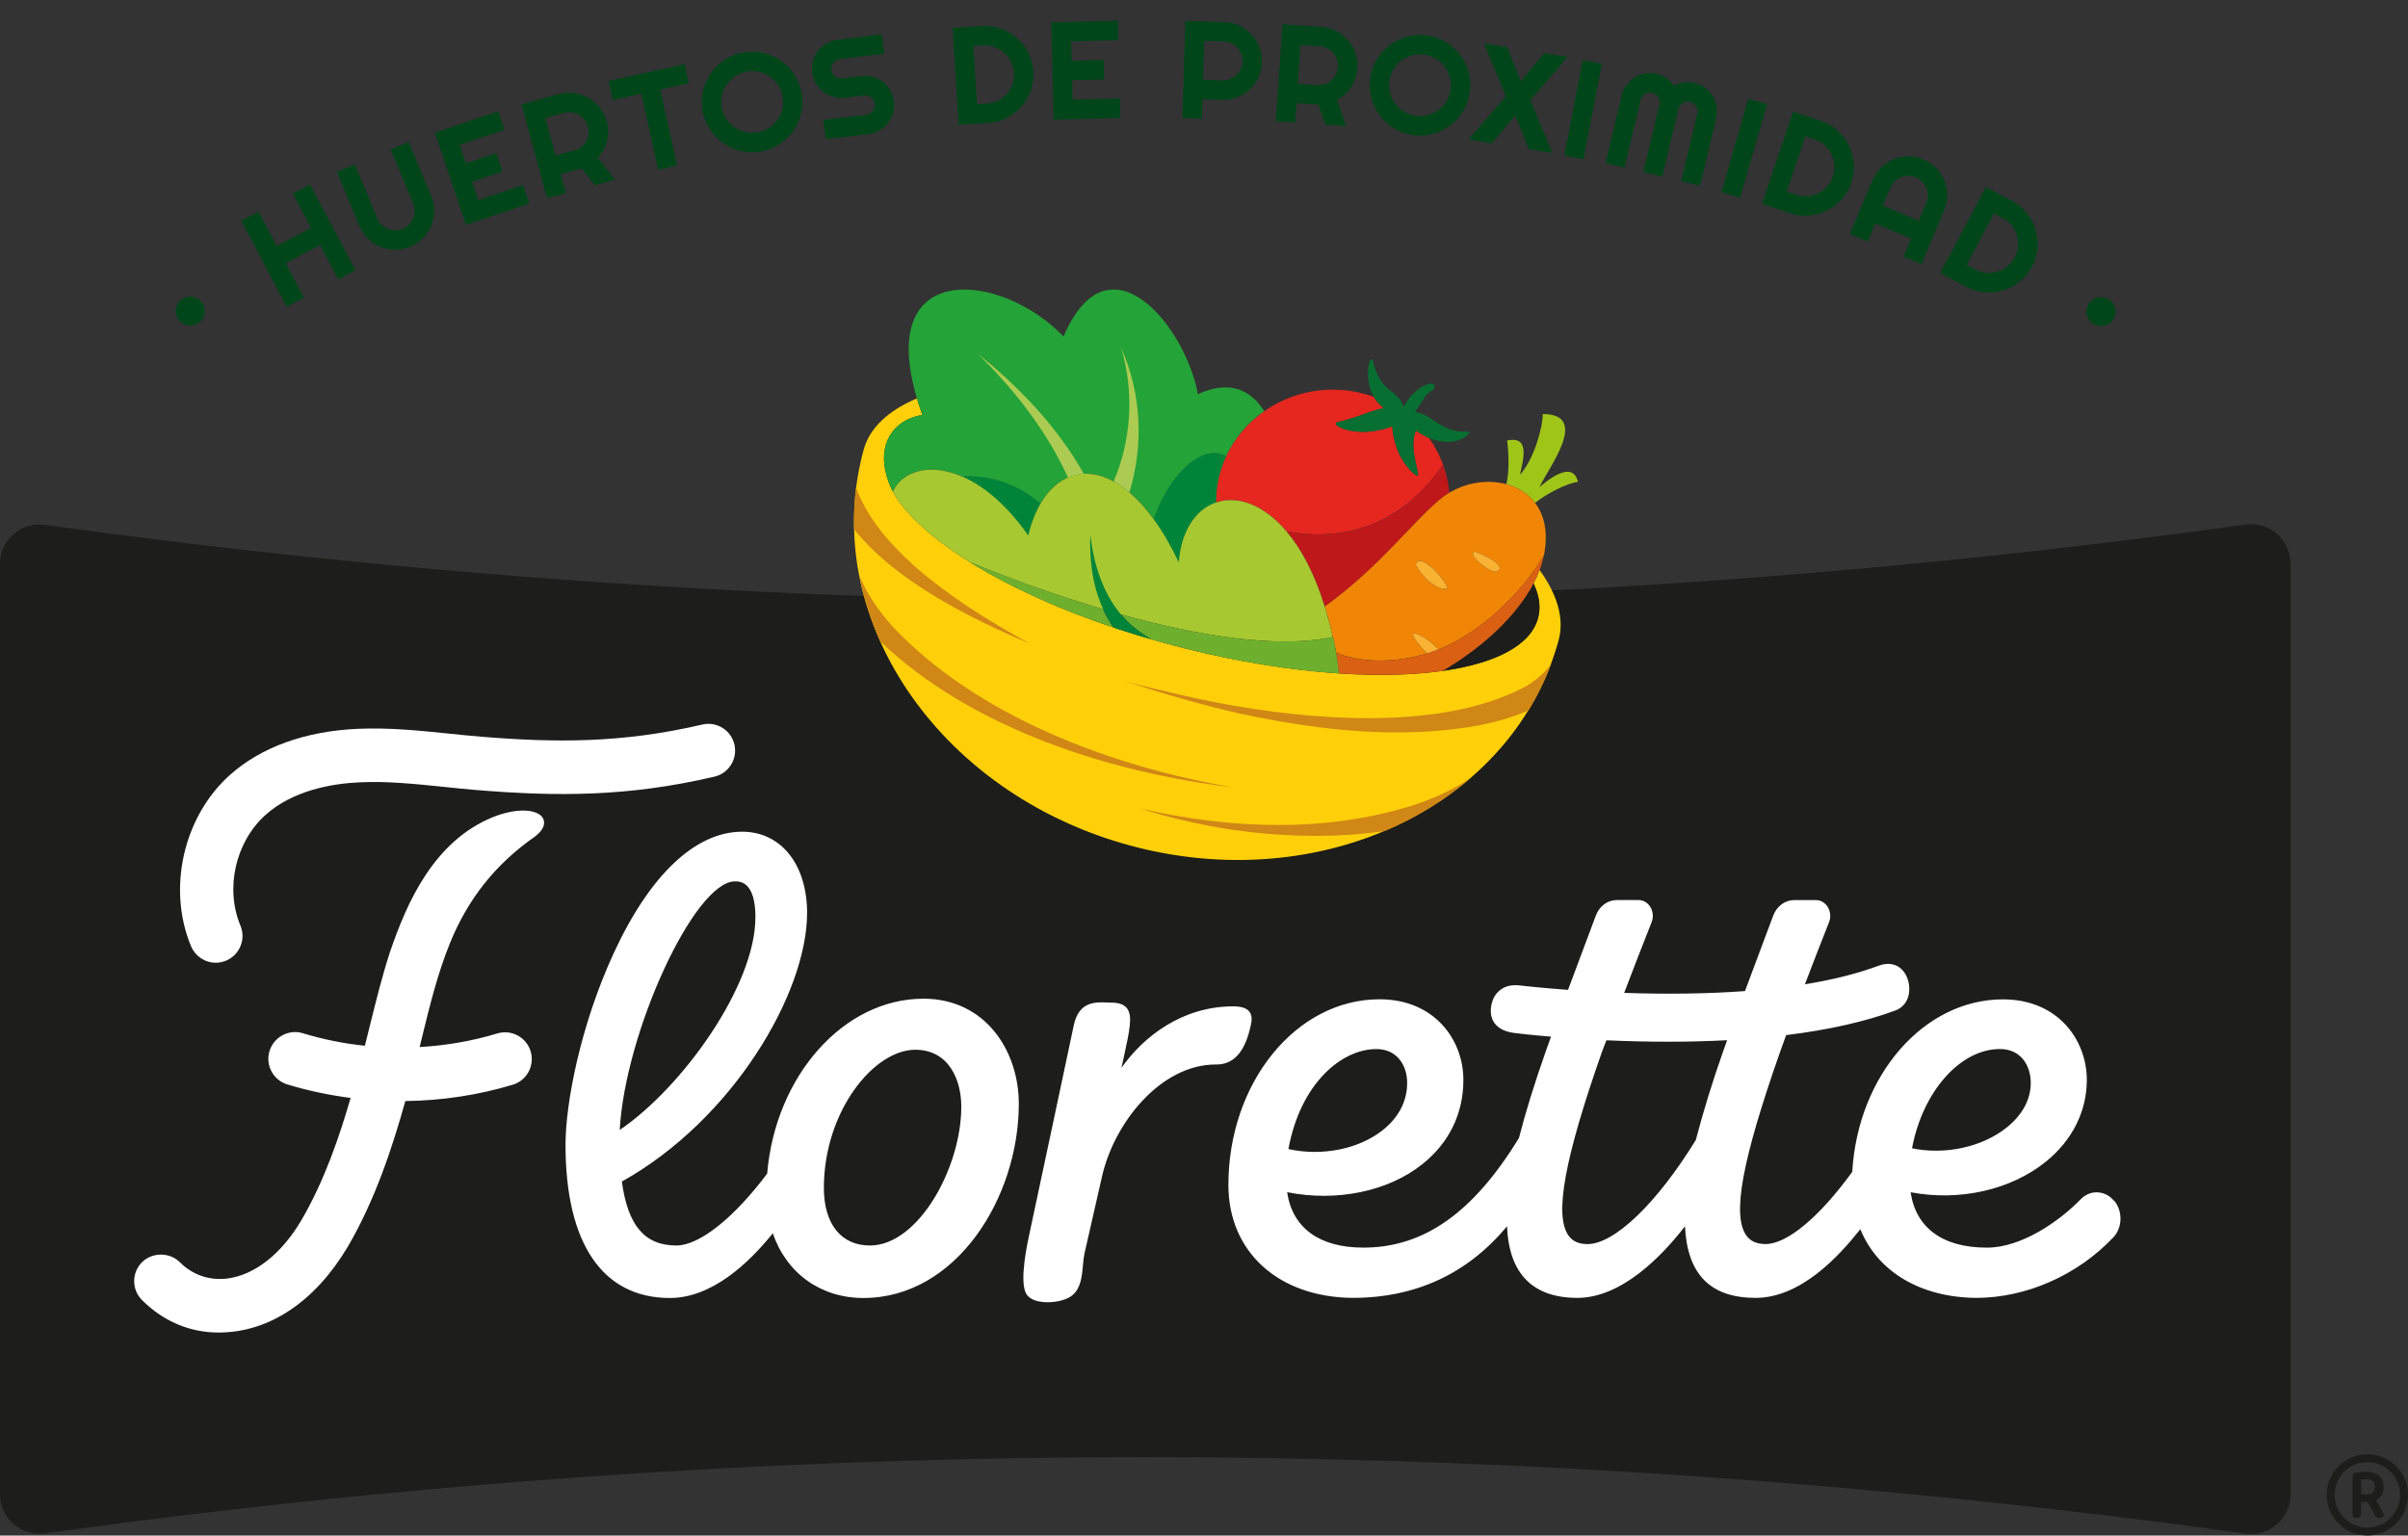 <?xml version="1.0" encoding="UTF-8"?> <svg xmlns="http://www.w3.org/2000/svg" id="AW" viewBox="0 0 595.28 379.67"><rect x="0" y="0" width="595.28" height="379.67" fill="#333333" stroke="none"/><defs><style> .cls-1 { fill: #076f32; } .cls-2 { fill: #a7c830; } .cls-3 { fill: #00461a; } .cls-4 { fill: #ffd407; } .cls-5 { fill: #bf181b; } .cls-6 { fill: #f18606; } .cls-7 { fill: #a0c519; } .cls-8 { fill: #d08715; } .cls-9 { fill: #1d1d1b; } .cls-10 { fill: #6eb02d; } .cls-11 { fill: #00843a; } .cls-12 { fill: #da6014; } .cls-13 { fill: #24a338; } .cls-14 { fill: #fff; } .cls-15 { fill: #ffd00a; } .cls-16 { fill: #e52720; } .cls-17 { fill: #accb53; } .cls-18 { fill: #f9b233; } </style></defs><g><path class="cls-3" d="M49.91,74.77c.29.39.5.83.61,1.29s.13.93.07,1.38c-.07.45-.22.89-.45,1.3-.24.41-.55.76-.93,1.05-.4.3-.84.5-1.3.61-.46.11-.92.13-1.38.06-.45-.07-.89-.22-1.3-.46-.42-.24-.77-.56-1.06-.95-.29-.39-.49-.82-.6-1.28s-.12-.92-.06-1.37c.07-.45.22-.89.45-1.3.24-.41.56-.77.96-1.07.39-.29.81-.48,1.27-.59.46-.11.92-.13,1.38-.06.45.07.88.22,1.29.45.41.23.76.54,1.05.94Z"></path><path class="cls-3" d="M75.12,73.58l-4.25,2.25-11.23-21.26,4.26-2.25,4.49,8.51,8.5-4.49-4.49-8.51,4.25-2.25,11.23,21.26-4.26,2.25-4.49-8.5-8.5,4.49,4.49,8.5Z"></path><path class="cls-3" d="M106.6,48.46c.51,1.23.76,2.48.74,3.75s-.26,2.47-.74,3.61c-.47,1.13-1.15,2.16-2.04,3.07-.89.91-1.94,1.62-3.17,2.13s-2.48.76-3.75.74-2.47-.26-3.61-.73c-1.13-.47-2.16-1.15-3.07-2.03s-1.62-1.94-2.13-3.17l-5.54-13.33,4.43-1.84,5.54,13.33c.25.61.61,1.13,1.06,1.57s.97.78,1.54,1.01c.57.24,1.17.36,1.81.36.64,0,1.26-.12,1.87-.37.61-.25,1.14-.61,1.58-1.07.45-.46.79-.97,1.02-1.54.24-.57.36-1.17.37-1.8,0-.63-.11-1.25-.37-1.86l-5.54-13.33,4.44-1.84,5.54,13.33Z"></path><path class="cls-3" d="M130.83,50.33l-15.62,5.26-7.67-22.79,15.62-5.26,1.54,4.56-11.06,3.72,1.54,4.56,7.49-2.52,1.54,4.56-7.49,2.52,1.53,4.54,11.06-3.72,1.54,4.56Z"></path><path class="cls-3" d="M139.88,47.73l-4.64,1.27-6.33-23.2,9.28-2.54c.85-.23,1.7-.35,2.55-.34s1.67.12,2.46.33c.79.22,1.55.53,2.27.94s1.38.91,1.97,1.49c.59.58,1.11,1.23,1.54,1.96.44.73.77,1.52,1,2.37.22.8.33,1.6.34,2.41,0,.81-.08,1.6-.27,2.39s-.47,1.53-.85,2.25c-.38.72-.85,1.38-1.41,1.98l4.23,5.36-4.93,1.35-3.3-4.12-5.18,1.45,1.27,4.64ZM134.81,29.17l2.54,9.28,4.64-1.27c.64-.17,1.2-.46,1.7-.85.49-.4.89-.86,1.2-1.4s.5-1.12.59-1.75c.09-.63.04-1.27-.13-1.9-.17-.64-.46-1.21-.86-1.7-.4-.5-.86-.9-1.4-1.21-.54-.31-1.12-.5-1.74-.59-.63-.09-1.26-.05-1.89.13l-4.64,1.27Z"></path><path class="cls-3" d="M167.37,40.92l-4.68,1.03-4.14-18.78-7.06,1.55-1.04-4.7,18.78-4.14,1.04,4.7-7.04,1.55,4.14,18.78Z"></path><path class="cls-3" d="M198.21,23.13c.19,1.12.23,2.23.11,3.32s-.36,2.14-.73,3.13c-.38,1-.87,1.94-1.5,2.81s-1.34,1.66-2.15,2.35c-.81.69-1.72,1.27-2.72,1.74-1,.47-2.06.8-3.18.99-1.12.19-2.23.23-3.32.11-1.09-.12-2.14-.36-3.14-.74s-1.94-.88-2.82-1.5-1.66-1.34-2.35-2.16c-.69-.82-1.27-1.72-1.74-2.71-.47-.99-.8-2.05-.99-3.17s-.23-2.23-.12-3.33c.11-1.1.36-2.14.74-3.14.38-.99.88-1.93,1.5-2.81.62-.88,1.34-1.66,2.16-2.34s1.72-1.26,2.72-1.73,2.05-.8,3.17-.99c1.12-.19,2.23-.23,3.33-.12,1.1.11,2.14.36,3.13.73.99.38,1.93.87,2.81,1.5.88.62,1.66,1.34,2.34,2.15.68.81,1.26,1.72,1.73,2.72.47,1,.8,2.06.99,3.18ZM193.5,23.93c-.18-1.04-.54-1.98-1.09-2.83-.55-.85-1.23-1.56-2.02-2.12s-1.68-.96-2.67-1.2c-.99-.24-2-.27-3.04-.1-1.05.18-1.99.54-2.84,1.1-.85.55-1.55,1.23-2.12,2.02s-.97,1.68-1.21,2.67c-.24.99-.27,2-.1,3.04.18,1.04.54,1.97,1.09,2.82.55.84,1.23,1.55,2.03,2.11.8.57,1.69.97,2.67,1.21s2,.27,3.04.09c1.04-.18,1.98-.54,2.83-1.09.85-.55,1.56-1.23,2.12-2.03s.96-1.69,1.21-2.66c.24-.98.27-1.98.1-3.02Z"></path><path class="cls-3" d="M200.76,17.87c-.12-.99-.04-1.94.23-2.85.27-.91.69-1.73,1.26-2.46.57-.73,1.26-1.33,2.08-1.82.82-.48,1.72-.79,2.71-.91l10.95-1.34.58,4.78-10.95,1.34c-.33.04-.64.14-.91.3-.27.16-.5.36-.7.6-.19.24-.33.52-.42.82-.09.3-.11.62-.07.95.04.33.14.64.3.92.16.28.36.51.6.7.24.19.52.33.82.42.3.09.62.11.95.07l4.78-.58c.99-.12,1.94-.05,2.86.22.92.27,1.74.68,2.47,1.25s1.33,1.27,1.81,2.09c.48.83.78,1.73.9,2.72.12.99.05,1.94-.22,2.85-.27.91-.68,1.73-1.25,2.46-.57.73-1.27,1.33-2.09,1.82s-1.73.79-2.72.91l-10.6,1.29-.58-4.78,10.6-1.29c.33-.04.64-.14.91-.3.27-.16.5-.36.7-.6.19-.24.33-.52.42-.82.09-.3.11-.62.07-.95-.04-.33-.14-.64-.3-.91-.16-.27-.36-.5-.6-.7-.24-.19-.52-.33-.82-.42s-.62-.11-.95-.07l-4.78.58c-.99.12-1.94.05-2.85-.23-.91-.27-1.73-.69-2.46-1.26-.73-.57-1.33-1.27-1.82-2.09s-.79-1.73-.91-2.72Z"></path><path class="cls-3" d="M255.46,17.7c.07,1.1,0,2.18-.23,3.21-.22,1.04-.57,2.02-1.04,2.94-.47.92-1.04,1.77-1.72,2.54-.68.78-1.45,1.45-2.31,2.03-.86.58-1.79,1.04-2.79,1.39s-2.06.56-3.16.62l-7.23.45-1.49-24,7.23-.45c1.1-.07,2.18,0,3.21.23,1.04.22,2.02.57,2.95,1.04.92.47,1.77,1.05,2.54,1.73s1.45,1.46,2.03,2.31c.58.85,1.04,1.78,1.39,2.79.35,1,.56,2.06.62,3.16ZM250.66,18c-.06-.99-.31-1.91-.73-2.76-.43-.85-.99-1.58-1.68-2.19s-1.49-1.08-2.39-1.41-1.85-.46-2.84-.4l-2.39.15.89,14.39,2.39-.15c.99-.06,1.92-.31,2.77-.73.85-.43,1.58-.99,2.2-1.68.61-.69,1.08-1.49,1.4-2.39.32-.9.45-1.84.39-2.84Z"></path><path class="cls-3" d="M276.94,29.16l-16.48.41-.59-24.04,16.48-.41.12,4.81-11.67.29.12,4.81,7.9-.19.12,4.81-7.9.19.12,4.79,11.67-.29.12,4.81Z"></path><path class="cls-3" d="M297.13,29.34l-4.81-.14.71-24.03,9.62.29c.88.03,1.73.17,2.54.42.81.25,1.56.6,2.26,1.04.7.44,1.33.96,1.9,1.57.57.6,1.05,1.27,1.45,2,.4.73.7,1.5.9,2.33s.29,1.67.27,2.56c-.04,1.32-.33,2.55-.87,3.71s-1.25,2.15-2.15,3-1.94,1.5-3.12,1.97c-1.18.47-2.43.68-3.75.64l-4.81-.14-.14,4.81ZM297.7,10.12l-.29,9.62,4.81.14c.66.02,1.28-.09,1.87-.32.59-.23,1.11-.56,1.56-.99.45-.42.81-.92,1.08-1.5s.41-1.2.43-1.86-.09-1.29-.32-1.88c-.23-.59-.56-1.12-.99-1.56-.42-.45-.92-.81-1.5-1.08-.57-.27-1.19-.41-1.85-.43l-4.81-.14Z"></path><path class="cls-3" d="M320.18,30.31l-4.8-.33,1.66-23.99,9.6.66c.88.06,1.72.23,2.52.52.8.29,1.54.66,2.22,1.13.68.47,1.29,1.01,1.84,1.64s1,1.31,1.37,2.05c.37.74.64,1.53.81,2.36.17.83.23,1.69.17,2.57-.06.83-.22,1.62-.48,2.39-.26.77-.61,1.49-1.04,2.16s-.95,1.29-1.55,1.84c-.6.55-1.26,1.02-1.98,1.41l2.23,6.46-5.1-.35-1.76-4.98-5.37-.34-.33,4.8ZM321.51,11.13l-.66,9.6,4.8.33c.66.04,1.29-.04,1.88-.25.6-.21,1.13-.52,1.59-.92.46-.41.84-.89,1.13-1.46.29-.57.46-1.18.5-1.84.04-.66-.04-1.29-.25-1.89-.21-.6-.52-1.14-.92-1.6s-.89-.84-1.45-1.13-1.17-.46-1.83-.5l-4.8-.33Z"></path><path class="cls-3" d="M363.39,22.48c-.13,1.13-.4,2.21-.82,3.22-.41,1.02-.94,1.95-1.58,2.81s-1.38,1.62-2.22,2.29c-.84.67-1.75,1.22-2.72,1.66-.97.43-2,.74-3.09.91s-2.2.2-3.33.07-2.21-.4-3.22-.82-1.95-.94-2.81-1.59-1.62-1.39-2.29-2.23-1.22-1.75-1.65-2.73c-.43-.98-.74-2.01-.91-3.09-.17-1.08-.2-2.19-.07-3.32s.4-2.21.82-3.23.94-1.96,1.59-2.81c.64-.85,1.38-1.61,2.23-2.28.84-.67,1.75-1.22,2.73-1.65.98-.43,2.01-.73,3.09-.9,1.08-.17,2.19-.2,3.32-.07,1.13.13,2.21.4,3.23.82s1.96.94,2.81,1.58c.85.64,1.61,1.38,2.28,2.22.67.84,1.22,1.75,1.65,2.72.43.97.73,2,.9,3.09.17,1.09.2,2.2.07,3.33ZM358.64,21.94c.12-1.04.03-2.05-.26-3.03-.29-.97-.74-1.84-1.35-2.6-.6-.76-1.35-1.39-2.23-1.9-.88-.51-1.84-.82-2.89-.94-1.06-.12-2.07-.03-3.03.26-.97.29-1.83.74-2.6,1.35-.77.6-1.4,1.35-1.91,2.23s-.82,1.84-.94,2.89-.03,2.05.26,3.01c.29.96.75,1.83,1.36,2.59.61.77,1.35,1.4,2.23,1.91.88.5,1.84.82,2.9.94,1.04.12,2.05.03,3.03-.26.97-.29,1.84-.75,2.6-1.36s1.4-1.35,1.9-2.22c.5-.87.82-1.83.94-2.87Z"></path><path class="cls-3" d="M383.71,37.81l-5.76-.92-3.34-8.4-5.81,6.93-5.73-.92,9.19-10.71-5.39-13.04,5.73.92,3.36,8.4,5.8-6.93,5.76.92-9.18,10.71,5.38,13.04Z"></path><path class="cls-3" d="M391.45,39.38l-4.73-.91,4.55-23.61,4.73.91-4.55,23.61Z"></path><path class="cls-3" d="M420.29,45.9l-4.67-1.11,3.97-16.71c.08-.33.09-.65.03-.96s-.17-.6-.33-.86c-.16-.26-.37-.49-.62-.67-.25-.19-.54-.32-.87-.4-.33-.08-.64-.09-.96-.04s-.6.16-.86.32c-.26.16-.49.37-.67.62-.19.25-.32.54-.4.87l-3.97,16.7-4.68-1.11,3.97-16.7c.08-.33.09-.64.04-.96-.05-.31-.16-.6-.32-.86-.16-.26-.37-.49-.62-.67-.25-.19-.54-.32-.87-.4-.33-.08-.65-.09-.96-.04-.31.05-.6.16-.86.32-.26.16-.49.37-.67.62-.19.25-.32.54-.4.87l-3.97,16.7-4.68-1.11,3.97-16.7c.23-.97.63-1.84,1.2-2.6.57-.77,1.24-1.39,2.03-1.88.79-.49,1.65-.81,2.59-.97.94-.16,1.89-.13,2.86.1.87.21,1.67.56,2.4,1.06s1.35,1.12,1.85,1.86c.78-.44,1.61-.71,2.48-.83s1.74-.08,2.61.13c.97.23,1.84.63,2.6,1.2.77.57,1.39,1.24,1.88,2.03.49.79.81,1.65.97,2.59.16.94.13,1.89-.1,2.86l-3.97,16.7Z"></path><path class="cls-3" d="M430.18,48.85l-4.62-1.33,6.66-23.1,4.62,1.33-6.66,23.1Z"></path><path class="cls-3" d="M457.68,45.15c-.35,1.05-.83,2.01-1.43,2.89-.6.88-1.29,1.65-2.07,2.33s-1.63,1.24-2.56,1.7c-.92.46-1.89.8-2.91,1.01-1.02.21-2.05.29-3.11.23-1.06-.06-2.11-.26-3.16-.62l-6.86-2.32,7.69-22.78,6.86,2.32c1.05.35,2.01.83,2.89,1.43s1.66,1.29,2.34,2.07c.68.78,1.25,1.64,1.7,2.57.45.93.79,1.89,1,2.9.21,1.01.29,2.04.23,3.11-.06,1.06-.26,2.11-.62,3.16ZM453.13,43.61c.32-.94.44-1.89.36-2.83s-.32-1.83-.73-2.66-.97-1.56-1.68-2.2-1.54-1.12-2.48-1.44l-2.27-.77-4.61,13.66,2.27.77c.94.32,1.89.44,2.84.37.95-.07,1.84-.32,2.67-.73s1.56-.97,2.2-1.68c.64-.71,1.11-1.54,1.43-2.48Z"></path><path class="cls-3" d="M475.03,65.31l-4.44-1.87,1.87-4.44-8.87-3.73-1.87,4.44-4.42-1.86,5.59-13.29c.52-1.23,1.23-2.28,2.15-3.16.92-.88,1.94-1.56,3.08-2.02,1.14-.47,2.34-.71,3.61-.72,1.27-.01,2.52.24,3.75.76,1.23.52,2.28,1.23,3.16,2.15.88.92,1.56,1.95,2.02,3.09.47,1.14.7,2.35.71,3.62,0,1.27-.24,2.52-.76,3.75l-5.59,13.29ZM474.32,54.58l1.87-4.44c.26-.61.38-1.23.38-1.87,0-.64-.12-1.24-.36-1.81-.23-.57-.57-1.09-1.01-1.55-.44-.46-.97-.82-1.58-1.07-.61-.26-1.23-.38-1.87-.38-.64,0-1.24.12-1.81.36-.57.23-1.09.57-1.54,1.01-.46.44-.82.97-1.07,1.58l-1.87,4.44,8.87,3.73Z"></path><path class="cls-3" d="M502.3,65.93c-.52.98-1.15,1.85-1.88,2.62-.73.77-1.54,1.42-2.42,1.96-.88.54-1.82.96-2.8,1.26s-2,.48-3.03.52c-1.04.04-2.07-.05-3.11-.28-1.04-.23-2.04-.6-3.02-1.12l-6.39-3.4,11.3-21.23,6.39,3.4c.98.52,1.85,1.15,2.62,1.88.77.73,1.42,1.54,1.97,2.42.54.88.96,1.82,1.26,2.81.3.99.47,2,.52,3.03.05,1.03-.05,2.07-.27,3.1-.23,1.04-.6,2.04-1.12,3.02ZM498.05,63.66c.47-.88.74-1.79.82-2.74.08-.95-.02-1.86-.29-2.75-.27-.88-.7-1.7-1.3-2.45-.6-.75-1.33-1.36-2.21-1.82l-2.12-1.13-6.78,12.73,2.12,1.13c.88.47,1.79.74,2.74.82.95.08,1.87-.01,2.75-.28.88-.27,1.7-.7,2.44-1.3s1.35-1.34,1.82-2.22Z"></path><path class="cls-3" d="M522.27,79.19c-.29.39-.65.71-1.07.95-.42.24-.85.39-1.3.46-.45.07-.91.04-1.38-.06-.46-.11-.89-.31-1.27-.59-.4-.3-.72-.66-.96-1.07-.24-.41-.39-.85-.45-1.3-.07-.45-.04-.91.07-1.38s.31-.9.61-1.29.65-.71,1.06-.94c.41-.23.84-.38,1.29-.45.45-.07.91-.04,1.38.06.46.11.9.31,1.3.61.38.29.7.64.93,1.05.24.41.39.85.45,1.3.07.45.05.91-.06,1.37-.11.46-.3.88-.6,1.28Z"></path></g><g id="LOGO"><path id="REGISTERED_TRADEMARK" data-name="REGISTERED TRADEMARK" class="cls-9" d="M587.42,370.91c1.2-.59,1.83-1.72,1.83-3.31,0-2.35-1.59-3.69-4.37-3.69-.91,0-1.95.14-2.49.27-.68.15-.82.58-.82.91v9.52c0,.22.11.72,1.17.72.96,0,.96-.85.96-1.53v-2.5c.66.11,1.14.1,1.63.08l1.85,3.42c.31.49.7.53,1.11.53.56,0,.81-.21.92-.39.1-.16.17-.42-.03-.81l-1.78-3.21ZM587.09,367.57c0,1.36-.66,1.96-2.14,1.96-.43,0-.85-.05-1.24-.13v-3.51c.4-.09.8-.13,1.24-.13,1.91,0,2.14,1.04,2.14,1.82ZM585.23,359.57c-5.54,0-10.05,4.51-10.05,10.05s4.51,10.05,10.05,10.05,10.05-4.51,10.05-10.05-4.51-10.05-10.05-10.05ZM593.32,369.62c0,4.46-3.63,8.09-8.09,8.09s-8.09-3.63-8.09-8.09,3.63-8.09,8.09-8.09,8.09,3.63,8.09,8.09Z"></path><path id="BLACK_SHAPE" data-name="BLACK SHAPE" class="cls-9" d="M555.12,129.7c-181.34,25.17-362.67,25.19-544.01.07C5.24,128.96,0,133.49,0,139.42v230.06c0,5.93,5.24,10.47,11.11,9.65,181.34-25.13,362.67-25.11,544.01.07,5.87.82,11.12-3.72,11.12-9.65v-230.19c0-5.93-5.24-10.47-11.12-9.65Z"></path><path id="FLORETTE" class="cls-14" d="M522.65,296.97c-1.05-1.31-2.5-2.07-4.07-2.15-1.58-.1-3.07.54-4.23,1.73-5.37,5.51-14.66,11.94-23.18,11.94-10.89,0-17.54-4.86-18.85-13.7,12.04,2.3,24.76-.55,33.42-7.54,6.54-5.28,10.14-12.46,10.14-20.22,0-9.9-7.13-19.93-20.74-19.93-19.52,0-35.85,18.72-37.25,42.65-8.11,11.18-16.11,17.85-21.41,17.85-2.2,0-3.76-.7-4.78-2.13-3.55-5.02-1.06-18.57,8.33-45.32l1.52-4.21c10.49-1.29,19.56-3.33,26.97-6.08,1.57-.58,2.67-1.74,3.18-3.33.61-1.94.25-4.37-.89-6.03-1.44-2.08-3.78-2.7-6.43-1.71-5.1,1.91-11.21,3.45-18.19,4.58,1.83-4.81,3.83-9.93,5.96-15.34.52-1.31.36-2.78-.42-3.93-.67-.98-1.69-1.55-2.81-1.55h-5.37c-2.29,0-4.33,1.52-5.21,3.88-1.05,2.84-2.14,5.73-3.24,8.65-1.24,3.29-2.49,6.63-3.73,9.97-9.06.67-19.1.81-29.86.45,2.16-5.72,4.53-11.77,6.78-17.48.52-1.31.36-2.78-.42-3.93-.67-.98-1.69-1.55-2.81-1.55h-5.37c-2.29,0-4.33,1.52-5.2,3.88-1.05,2.82-2.12,5.68-3.21,8.58-1.21,3.22-2.44,6.48-3.65,9.75-7.26-.53-11.87-1.09-11.91-1.09-3.77-.46-5.55,1.5-6.27,2.72-.5.84-1.55,3.53-.41,5.89.83,1.72,2.59,2.78,5.22,3.13.03,0,3.36.44,9.17.92l-1.21,3.35c-2.95,8.41-5.15,15.51-6.72,21.7-11.3,18.49-23.52,27.11-38.46,27.11-10.88,0-17.54-4.85-18.85-13.7,12.28,2.44,25.03-.19,33.48-6.97,6.6-5.29,10.09-12.49,10.09-20.8,0-9.9-7.13-19.93-20.74-19.93-20.6,0-37.35,20.59-37.35,45.9,0,16.53,12.32,27.75,30.67,27.93,15.62,0,28.46-5.96,38.21-17.71.26,5.99,1.85,10.36,4.82,13.34,2.89,2.9,7.12,4.37,12.57,4.37,11,0,20.98-10.43,26.6-17.7.57,11.9,6.3,17.7,17.45,17.7s20.55-10.21,25.9-16.98c4.28,10.53,14.87,16.85,28.62,16.98,12.39,0,25.08-5.6,33.94-14.98,2.23-2.36,2.34-6.4.25-8.99ZM472.67,283.93c2.63-14.04,11.9-24.55,21.75-24.55,5.25,0,7.6,4.2,7.6,8.37s-2.13,8-6,11.08c-6.05,4.81-15.15,6.78-23.34,5.1ZM426.96,257.2l-.89,2.48h0c-2.64,7.46-5.01,15.13-6.85,22.2-9.61,15.63-20.11,25.73-26.78,25.73-2.15,0-3.68-.69-4.69-2.11-3.55-5.01-1.01-18.99,8.24-45.33l1.12-2.95c10.4.47,20.5.48,29.86-.02ZM318.51,284.12c2.97-16.24,13.13-24.73,21.75-24.73,5.25,0,7.6,4.2,7.6,8.37,0,4.54-2.12,8.61-6.13,11.75-5.91,4.64-14.96,6.43-23.22,4.61ZM300.56,263.2c-13.68,0-25.29,14.55-28.21,28.04l-4.27,18.76c-.18.83-.27,1.8-.36,2.83-.24,2.63-.51,5.62-2.54,7.37-1.43,1.23-4,1.79-6.2,1.79-.39,0-.76-.02-1.12-.05-1.29-.13-3.01-.52-3.94-1.7-1.73-2.2-.73-9.1.42-14.51l6.05-28.39c1.68-7.85,3.29-15.41,5.06-23.84,1.23-5.88,5.34-5.73,8.06-5.63.35.01.7.03,1.02.03,2.03,0,3.27.42,4.03,1.36,1.5,1.87.73,5.39-.81,12.41l-.51,2.35c5.52-7.82,15.1-15.19,27.62-15.19,1.97,0,3.27.41,3.96,1.27.86,1.05.57,2.49.42,3.27h0c-1.43,6.72-4.18,9.85-8.66,9.85ZM228.24,246.94c-19.62,0-36.54,18.98-38.59,43.24-8.2,10.97-16.78,17.78-22.42,17.78-7.84,0-12.01-4.88-13.5-15.81,27.41-15.3,45.79-46.6,45.79-66.4,0-12.02-6.45-20.1-16.05-20.1-11.6,0-22.92,10.76-31.87,30.28-8.11,17.69-11.8,36.82-11.8,47.11,0,24.44,9.16,37.9,25.8,37.9,10.29,0,19.39-8.46,25.44-16,3.4,9.91,11.87,16,22.39,16,22.99,0,38.43-24.84,38.43-48.04,0-12.91-8.12-25.97-23.63-25.97ZM237.64,273.62c0,15.14-10.63,34.34-22.58,34.34-7.13,0-11.39-5.32-11.39-14.24,0-18.93,12.35-34.16,22.58-34.16,8.4,0,11.39,7.57,11.39,14.06ZM186.74,226.83c0,16.89-18.07,42.07-33.54,52.56,1.33-24.15,18.47-61.46,28.48-61.46,1.25,0,5.07,0,5.07,8.9ZM134.21,202.31c.45.79.79,2.45-2.05,4.6-9.65,6.74-16.5,15.36-20.96,26.37-3.03,7.49-4.99,15.5-6.88,23.24l-.58,2.37c6.6-.37,13.05-1.5,19.19-3.36,1.69-.51,3.48-.34,5.04.5,1.56.84,2.7,2.23,3.21,3.92.51,1.69.33,3.48-.5,5.04-.83,1.56-2.22,2.7-3.91,3.21-8.51,2.57-17.44,3.93-26.56,4.04-3.17,11.26-7.36,24.29-14.29,36.12-8.09,13.53-19.34,21.03-31.67,21.12h-.19c-7.15,0-13.7-2.77-18.95-8.03-1.25-1.25-1.94-2.91-1.94-4.68,0-1.77.69-3.43,1.94-4.68,2.5-2.5,6.85-2.5,9.35,0,3.16,3.17,7.34,4.59,11.76,4.03,6.76-.87,13.43-6.13,18.3-14.44,5.85-9.99,9.57-21.3,12.16-30.21-5.37-.69-10.64-1.81-15.66-3.34-3.49-1.07-5.46-4.77-4.39-8.26,1.06-3.48,4.77-5.47,8.26-4.39,4.9,1.5,10.05,2.54,15.31,3.09.44-1.71.86-3.44,1.29-5.17,1.47-5.94,2.99-12.09,4.89-17.92,4.23-12.48,10.95-27.56,25.53-33.46,5.54-2.24,10.95-2.11,12.33.3ZM176.63,192.03c-21.37,5.01-38.97,4.94-58.84,3.31-2.68-.22-5.38-.5-8.08-.78-6.89-.71-14.01-1.45-20.71-1.13-6.89.31-16.54,1.96-23.35,8.06-7.44,6.66-10.05,18.18-6.21,27.39.68,1.63.68,3.43.01,5.06-.67,1.63-1.94,2.91-3.57,3.59-.81.34-1.67.51-2.54.51-2.68,0-5.07-1.6-6.11-4.07-5.94-14.24-1.9-32.05,9.59-42.34,7.69-6.88,18.61-10.83,31.57-11.42,7.71-.34,15.2.42,22.45,1.17,2.66.27,5.33.55,8.03.77,18.62,1.53,35.05,1.61,54.74-3,1.72-.4,3.49-.11,4.99.82,1.5.93,2.55,2.39,2.95,4.11.4,1.72.11,3.5-.82,5-.93,1.5-2.39,2.55-4.11,2.95Z"></path><g id="ICON"><path class="cls-15" d="M380.61,140.93c-.41,1.1-.91,2.21-1.5,3.33,1.38,2.93,1.82,5.76,1.15,8.41-1.73,6.87-10.5,11.34-23.61,13.21-7.34,1.04-16.04,1.27-25.64.63-11.75-.78-24.83-2.84-38.42-6.27-1.69-.43-3.35-.87-5-1.33-.08-.02-.17-.04-.26-.07-.4-.11-.79-.22-1.18-.34-1.23-.35-2.45-.7-3.66-1.06-.46-.14-.92-.27-1.37-.41-1.59-.49-3.17-.98-4.72-1.5-.14-.05-.28-.1-.42-.14-.44-.15-.87-.3-1.31-.45-.97-.33-1.94-.66-2.89-.99-.45-.16-.9-.32-1.35-.49-1.14-.41-2.26-.83-3.37-1.25-.39-.15-.79-.3-1.18-.45-1.45-.56-2.88-1.13-4.27-1.71-.21-.09-.41-.18-.62-.26-1.2-.5-2.37-1.01-3.53-1.53-.41-.18-.81-.36-1.21-.55-1.02-.46-2.03-.93-3.01-1.4-.33-.16-.66-.31-.99-.47-1.27-.62-2.51-1.24-3.73-1.87-.23-.12-.45-.24-.68-.36-.99-.52-1.96-1.04-2.9-1.57-.35-.2-.7-.39-1.04-.59-.89-.51-1.76-1.01-2.61-1.52-.25-.15-.51-.3-.76-.46-1.06-.65-2.1-1.31-3.09-1.96-.22-.15-.44-.3-.66-.45-.78-.52-1.54-1.05-2.27-1.57-.28-.2-.57-.41-.84-.61-.73-.54-1.43-1.07-2.12-1.61-.18-.14-.36-.28-.53-.42-.83-.67-1.62-1.33-2.37-2-.19-.16-.36-.33-.54-.49-.57-.52-1.11-1.04-1.63-1.55-.11-.11-.24-.22-.35-.33-1.4-1.42-3.84-3.9-5.41-6.94-.18-.34-.35-.69-.5-1.04,0,0-.01,0-.01-.01-.09-.2-.17-.4-.25-.59-.08-.19-.16-.38-.24-.57-.05-.13-.09-.27-.14-.4-.14-.39-.28-.79-.38-1.17-2.35-8.04,1.69-14.02,8.81-15.15-.51-1.43-.95-2.78-1.34-4.1-7,2.98-11.66,7.22-13.15,12.66-.87,3.15-1.49,6.32-1.89,9.49h0s0,.05,0,.07c-.03.24-.05.48-.08.72-.04.38-.09.76-.12,1.14-.03.27-.05.54-.07.81-.03.35-.06.7-.08,1.05-.02.28-.03.56-.05.84-.02.34-.04.68-.05,1.02-.01.29-.02.57-.03.86,0,.34-.02.67-.02,1,0,.29,0,.58,0,.86,0,.33,0,.66,0,.99,0,.29.01.58.02.87,0,.33.02.66.03.99.01.29.03.58.04.87.02.33.04.66.06.99.02.29.04.57.06.86.03.33.06.67.09,1,.03.28.05.56.08.84.04.34.08.68.12,1.03.03.27.06.54.1.81.05.36.11.73.16,1.09.04.25.07.49.11.74.08.5.17.99.26,1.49.05.25.09.49.14.74.09.46.18.92.28,1.38.05.25.11.5.17.75.08.35.16.7.24,1.05.07.27.14.54.21.81.08.33.17.66.26.99.08.28.15.56.23.83.09.32.18.64.27.95.08.28.17.56.26.84.1.31.19.62.3.93.09.28.19.56.28.85.1.31.21.61.32.92.1.28.2.56.3.84.11.31.23.61.34.91.11.28.21.56.32.84.12.3.24.61.37.91.11.28.23.55.34.83.13.3.26.61.39.91.12.27.24.54.36.81.14.31.28.62.43.93.12.26.24.52.37.78.16.33.32.65.48.98.12.24.23.48.36.72.21.42.43.83.65,1.25.16.3.32.59.48.89.21.39.43.78.65,1.17.14.24.28.48.42.72.18.31.36.62.54.92.15.25.31.5.46.76.18.29.36.58.54.87.16.26.33.51.49.77.18.28.36.56.55.84.17.26.34.51.52.77.19.28.37.55.57.82.18.26.36.51.54.76.19.27.39.54.58.81.18.25.37.5.56.76.2.27.4.53.61.8.19.25.38.5.58.75.21.26.42.53.63.79.2.24.39.49.59.73.22.27.44.53.66.79.2.24.4.47.6.71.23.27.46.53.69.79.2.23.4.46.6.68.25.28.5.55.75.82.19.21.39.42.58.63.32.34.65.68.97,1.02.26.27.53.54.79.81.32.33.65.65.97.97.21.2.42.4.63.6.27.26.54.52.81.77.23.21.45.42.68.63.26.24.52.48.79.72.24.21.48.42.72.63.26.23.53.46.79.69.24.21.49.42.74.63.27.22.53.45.8.67.25.21.5.41.76.62.27.22.55.44.82.66.26.2.51.4.77.6.28.22.56.43.84.64.26.2.52.39.79.59.28.21.57.42.86.62.27.19.53.39.8.58.29.21.59.41.88.61.27.19.54.37.81.55.31.21.62.41.92.61.26.17.53.35.79.52.33.21.66.42,1,.63.25.16.5.32.76.48.43.26.87.52,1.3.78.31.18.62.37.94.55.44.25.88.51,1.32.76.26.15.52.29.78.43.35.19.7.39,1.06.58.28.15.57.3.85.44.34.18.68.35,1.02.52.3.15.6.3.89.44.34.17.67.33,1.01.49.3.15.61.29.92.43.34.16.68.31,1.02.47.31.14.62.28.93.42.34.15.68.3,1.03.45.31.13.63.27.95.4.35.14.69.29,1.04.43.32.13.64.26.96.38.35.14.71.27,1.06.41.32.12.64.24.96.36.36.13.73.26,1.09.39.32.11.64.23.96.34.38.13.76.26,1.14.38.31.1.62.21.94.31.41.13.82.26,1.23.38.29.09.58.18.87.27.55.16,1.1.32,1.65.47.15.04.3.09.46.13.71.2,1.42.38,2.13.56.2.05.4.1.6.15.5.12,1.01.25,1.51.36.27.06.53.12.8.18.43.1.87.19,1.3.28.3.06.61.12.91.18.39.08.79.16,1.18.23.33.06.66.12.99.18.36.06.72.13,1.08.19.36.06.72.12,1.07.17.32.05.64.1.97.14.39.06.78.11,1.17.17.27.04.54.07.81.1.44.06.88.11,1.32.16.15.02.3.03.44.05,41.6,4.49,80.04-17.42,90.02-53.7h0c1.48-5.39-.31-11.37-4.72-17.45Z"></path><path class="cls-8" d="M217.63,158.61c22.68,21.61,56.89,32.46,87.33,36.1-29.95-5.09-63.66-17.6-84.63-40.15-3.28-3.78-6.21-7.94-7.98-12.49,1.09,5.66,2.87,11.2,5.27,16.54Z"></path><path class="cls-8" d="M377.29,169.64c-1.69.93-3.47,1.76-5.33,2.5-.64.26-1.29.51-1.96.75-.06.02-.11.04-.17.06-4.25,1.52-8.87,2.61-13.71,3.35-.16.02-.32.05-.48.08-.61.09-1.23.17-1.84.25-.27.03-.54.07-.81.1-.56.07-1.13.13-1.69.18-.33.03-.66.07-1,.1-.53.05-1.06.09-1.6.14-.38.03-.76.06-1.14.09-.5.04-1.01.07-1.52.1-.42.02-.83.05-1.25.07-.48.02-.96.04-1.44.06-.46.02-.91.03-1.37.04-.45.01-.9.02-1.35.03-.5,0-1,.01-1.5.02-.41,0-.83,0-1.24,0-.56,0-1.11,0-1.67-.01-.36,0-.72,0-1.08-.02-.65-.01-1.3-.03-1.94-.05-.27,0-.55-.02-.82-.03-.83-.03-1.65-.07-2.48-.11-.1,0-.2,0-.29-.01-13.5-.72-26.82-2.97-37.45-5.46l.07.02s-.06-.01-.1-.02c-4.76-1.18-9.58-2.15-14.28-3.54,9.33,3.08,18.77,5.84,28.36,8.04,13.31,2.87,26.93,4.87,40.57,4.71,6.21-.07,12.42-.59,18.61-1.68,4.04-.8,8.45-1.96,12.5-3.78,2.24-3.66,4.14-7.55,5.66-11.66-1.51,2.33-3.81,4.22-6.25,5.69Z"></path><path class="cls-8" d="M349.66,199.01c-21.88,6.97-45.66,6.01-68,.86,7.38,2.29,14.94,4.09,22.63,5.25,11.45,1.67,25.15,2.31,38.1.33,7.97-3.38,15.25-7.89,21.53-13.37-4.3,3.05-9.32,5.27-14.26,6.93Z"></path><path class="cls-8" d="M211.63,120.61c-.43,3.43-.59,6.86-.5,10.27,10.67,13.25,29.41,22.29,43.63,28.36-14.89-8.18-36.94-21.7-43.13-38.64Z"></path><path class="cls-4" d="M358.42,121.75s-.09-.06-.14-.09c0,.06,0,.11,0,.17.04-.03.09-.05.14-.08Z"></path><path class="cls-9" d="M370.04,155.89s-.08.07-.12.11c-3.01,2.86-6.53,5.61-10.46,8.15-.5.32-1.01.65-1.53.96-.42.26-.85.52-1.28.77,13.11-1.86,21.87-6.34,23.61-13.21.67-2.65.23-5.48-1.15-8.41-2.05,3.91-5.13,7.86-9.07,11.63Z"></path><path class="cls-9" d="M237.44,137.52c1,.66,2.03,1.31,3.09,1.96-.26-.16-.51-.33-.77-.49-.79-.49-1.57-.98-2.32-1.48Z"></path><path class="cls-13" d="M219.2,117.74c.11.39.24.78.38,1.17.05.13.09.27.14.4.07.19.15.38.24.57.08.2.16.39.25.59,0,0,.01.01.01.01.15.36.32.7.5,1.04,2.35-5.07,9.18-7.21,17.26-3.66,1.5-.16,10.57-.76,19.24,6.69,1.72-2.97,3.88-5.1,6.34-6.3,1.55-.76,3.21-1.14,4.95-1.13,2.01,0,4.13.53,6.29,1.62,1.61.81,3.25,1.95,4.89,3.4,1.86,1.65,3.71,3.72,5.53,6.23,4.21-12.09,12.63-18.79,17.91-15.54,2.07-4.48,5.34-8.31,9.41-11.16-3.48-5.44-8.69-7.72-16.41-4.21-3.03-16.68-22.02-40.33-33.21-14.27-15.33-15.98-46.51-19.32-36.25,15.29.39,1.32.82,2.67,1.34,4.1-7.12,1.14-11.16,7.11-8.81,15.15Z"></path><path class="cls-13" d="M254.19,132.41c.73-3.05,1.76-5.66,3.02-7.84-8.67-7.45-17.74-6.85-19.24-6.69,5.17,2.27,10.86,6.87,16.21,14.53Z"></path><path class="cls-11" d="M254.19,132.41c.73-3.05,1.76-5.66,3.02-7.84-8.67-7.45-17.74-6.85-19.24-6.69,5.17,2.27,10.86,6.87,16.21,14.53Z"></path><path class="cls-13" d="M300.65,124.21c0-.05,0-.1,0-.16,0-3.99.9-7.78,2.48-11.21-5.28-3.25-13.7,3.45-17.91,15.54,2.13,2.94,4.21,6.46,6.19,10.64.63-7.98,4.32-13.15,9.25-14.81Z"></path><path class="cls-11" d="M300.65,124.21c0-.05,0-.1,0-.16,0-3.99.9-7.78,2.48-11.21-5.28-3.25-13.7,3.45-17.91,15.54,2.13,2.94,4.21,6.46,6.19,10.64.63-7.98,4.32-13.15,9.25-14.81Z"></path><path class="cls-16" d="M303.13,112.84c-1.58,3.43-2.48,7.21-2.48,11.21,0,.05,0,.1,0,.16h0c0-.05,0-.1,0-.16.05.04.11.07.16.11,5.13-1.65,11.55.48,17.27,7.25,12.65,2.37,27.78-.55,38.65-16.56-.86-2.35-2.03-4.57-3.49-6.58-1.02-.43-2.09-1.02-3.22-1.81-1.96,4.81,1.51,11.65.28,11.12-1.23-.52-5.56-4.53-6.12-12.16-8.86,3.38-16.07-.55-13.37-1.1,4.25-.87,7-2.43,11.23-3.44-1.04-.77-1.82-1.72-2.4-2.75-3.15-1.13-6.55-1.78-10.12-1.78-6.35,0-12.21,1.99-16.98,5.33-4.07,2.85-7.34,6.69-9.41,11.16Z"></path><path class="cls-5" d="M318.07,131.42c3.6,4.27,6.9,10.4,9.42,18.55,13.18-9.47,21.42-20.54,28.45-26.47.74-.62,1.53-1.17,2.35-1.67,0-.06,0-.11,0-.17,0-.08-.02-.15-.03-.23-.03-.31-.08-.62-.13-.93-.07-.54-.15-1.08-.26-1.61-.07-.37-.16-.74-.25-1.1-.11-.46-.23-.91-.36-1.35-.11-.38-.23-.76-.37-1.14-.05-.15-.09-.31-.15-.46,0,0-.01.02-.02.03-10.87,16.01-26,18.93-38.65,16.56Z"></path><path class="cls-5" d="M300.65,124.05c0,.05,0,.1,0,.16.05-.02.1-.03.15-.04-.05-.04-.11-.07-.16-.11Z"></path><path class="cls-7" d="M379.49,124.35c2.51-2.1,7.91-4.92,10.6-5.2-1.29-5.52-7.53-.42-9.53,1.3,2.37-5,12.56-18.07.82-18.07,0,3.52-2.28,11.35-5.62,15,.58-3.08,2.83-9.8-3.19-8.45.33,1.9.66,7.81-.2,10.79,2.83.76,5.35,2.3,7.12,4.64Z"></path><path class="cls-6" d="M355.94,123.49c-7.02,5.93-15.26,17-28.45,26.47.72,2.34,1.38,4.85,1.96,7.53,0,0,.01,0,.02,0,0,0,.27.55.81,3.85,5.38,2.37,13.85,2.88,22.5.21-7.34-7.48-1.36-5.3,2.86-1l-2.77.97c.96-.3,1.92-.62,2.88-1,9.67-3.81,20.09-13.27,25.93-23.25h0c1.11-5.64.08-9.92-2.19-12.91-1.77-2.34-4.29-3.87-7.12-4.64-4.44-1.2-9.65-.5-13.94,2.03-.05.03-.09.05-.14.08-.82.49-1.61,1.04-2.35,1.67ZM349.98,139.69c.87-3.82,7.94,4.35,7.86,5.85-2.91.62-6.56-3.45-7.86-5.85ZM364.5,136.41c1.41.22,9.18,3.98,5.13,4.95-1.47-.02-7.02-4.14-5.13-4.95Z"></path><path class="cls-12" d="M355.74,160.52c-.96.38-1.92.7-2.88,1l-.09.03s0,0,0,0c-8.65,2.67-17.12,2.16-22.5-.21.21,1.27.46,2.95.74,5.17,9.6.64,18.3.41,25.64-.63.43-.25.86-.51,1.28-.77.52-.32,1.03-.64,1.53-.96,3.94-2.54,7.45-5.29,10.46-8.15.04-.04.08-.07.12-.11,3.94-3.77,7.02-7.72,9.07-11.63.58-1.11,1.08-2.22,1.5-3.33.46-1.24.82-2.46,1.06-3.67,0,0,0,0,0,0-5.84,9.98-16.27,19.44-25.93,23.25Z"></path><path class="cls-2" d="M272.36,150.55c-17.64-5.23-31.64-11.15-32.6-11.56-.79-.49-1.57-.98-2.32-1.48-.22-.15-.44-.3-.66-.45-.78-.52-1.54-1.05-2.27-1.57-.28-.2-.57-.41-.84-.61-.73-.54-1.43-1.07-2.12-1.61-.18-.14-.36-.28-.53-.42-.83-.67-1.62-1.33-2.37-2-.19-.16-.36-.33-.54-.49-.57-.52-1.11-1.04-1.63-1.55-.11-.11-.24-.22-.35-.33-1.4-1.42-3.84-3.9-5.41-6.94,2.35-5.07,9.18-7.21,17.26-3.66,5.17,2.27,10.86,6.87,16.21,14.53.73-3.05,1.76-5.66,3.02-7.84,1.72-2.97,3.88-5.1,6.34-6.3,1.55-.76,3.21-1.14,4.95-1.13,2.01,0,4.13.53,6.29,1.62,1.61.81,3.25,1.95,4.89,3.4,1.86,1.65,3.71,3.72,5.53,6.23,2.13,2.94,4.21,6.46,6.19,10.64.63-7.98,4.32-13.15,9.25-14.81h0s.1-.03.15-.04c5.13-1.65,11.55.48,17.27,7.25,3.6,4.27,6.9,10.4,9.42,18.55.72,2.34,1.38,4.85,1.96,7.53-14.13,3.03-34.01-.55-51.48-5.34l-5.61-1.6"></path><path class="cls-18" d="M349.98,139.69c1.3,2.4,4.95,6.47,7.86,5.85.08-1.49-6.99-9.66-7.86-5.85Z"></path><path class="cls-18" d="M369.63,141.36c4.05-.97-3.73-4.73-5.13-4.95-1.89.81,3.66,4.93,5.13,4.95Z"></path><path class="cls-18" d="M352.87,161.52l2.77-.97c-4.22-4.3-10.2-6.48-2.86,1,0,0,0,0,0,0l.09-.03Z"></path><path class="cls-1" d="M342.03,100.88c-4.23,1.02-6.98,2.58-11.23,3.44-2.7.55,4.51,4.48,13.37,1.1.56,7.63,4.89,11.64,6.12,12.16,1.23.52-2.24-6.31-.28-11.12,1.13.79,2.21,1.38,3.22,1.81,6.97,2.96,11.1-1.63,9.72-1.54-6.78.42-8.74-4.39-13.16-4.83,1.74-2.34,2.25-4.21,4.46-5.57.79-.49.29-1.7-.62-1.49-3.63.87-5.59,3.89-6.67,5.78-1.15-4.36-5.86-3.28-7.6-11.57-.83-1.51-2.3,4.53.26,9.07.58,1.03,1.36,1.98,2.4,2.75Z"></path><path class="cls-10" d="M241.29,139.94c.85.51,1.72,1.02,2.61,1.52.34.2.69.39,1.04.59.95.53,1.91,1.05,2.9,1.57.23.12.45.24.68.36,1.21.63,2.46,1.25,3.73,1.87.33.16.66.31.99.47.99.47,1.99.94,3.01,1.4.4.18.81.37,1.21.55,1.16.51,2.33,1.02,3.53,1.53.21.09.41.18.62.26,1.4.58,2.83,1.15,4.27,1.71.39.15.79.3,1.18.45,1.11.42,2.23.84,3.37,1.25.45.16.9.33,1.35.49.95.34,1.92.66,2.89.99.21.07.41.14.62.21-.99-1.44-1.85-2.94-2.58-4.51l-.37-.11c-17.64-5.23-31.64-11.15-32.6-11.56.26.16.5.33.77.49.25.15.51.3.76.46Z"></path><path class="cls-17" d="M275.31,119.04c1.29.7,2.58,1.6,3.88,2.71,3.61-11.73,2.97-24.67-2.05-35.76,3.36,11.03,2.48,22.95-1.83,33.05Z"></path><path class="cls-17" d="M264.01,118.08c1.25-.54,2.56-.85,3.93-.91-6.51-11.58-16.18-21.71-26.2-29.66,8.7,8.44,17.06,19.03,22.27,30.57Z"></path><path class="cls-10" d="M287.35,158.85c.08.02.17.04.26.07,1.65.45,3.31.9,5,1.33,13.58,3.43,26.67,5.49,38.42,6.27-.29-2.23-.54-3.9-.74-5.17-.54-3.3-.81-3.85-.81-3.85,0,0-.01,0-.02,0-14.13,3.03-34.01-.55-51.48-5.34l-.89-.25c1.34,1.6,2.87,3.05,4.64,4.3.5.37,1.01.71,1.53,1.04.41.27.83.52,1.26.77.02.01.04.03.06.04.53.15,1.06.31,1.59.46.4.11.79.23,1.18.34Z"></path><path class="cls-11" d="M275.99,155.4c.14.05.28.1.42.14,1.55.51,3.13,1.01,4.72,1.5.45.14.91.27,1.37.41.68.2,1.38.4,2.07.6-.02-.01-.04-.03-.06-.04-.42-.25-.85-.5-1.26-.77-.52-.34-1.03-.68-1.53-1.04-1.77-1.25-3.31-2.7-4.64-4.3-4.52-5.39-6.71-12.5-7.54-19.58-.3,9.03,1.43,16.57,5.76,22.84.23.08.46.16.7.24Z"></path></g></g></svg> 